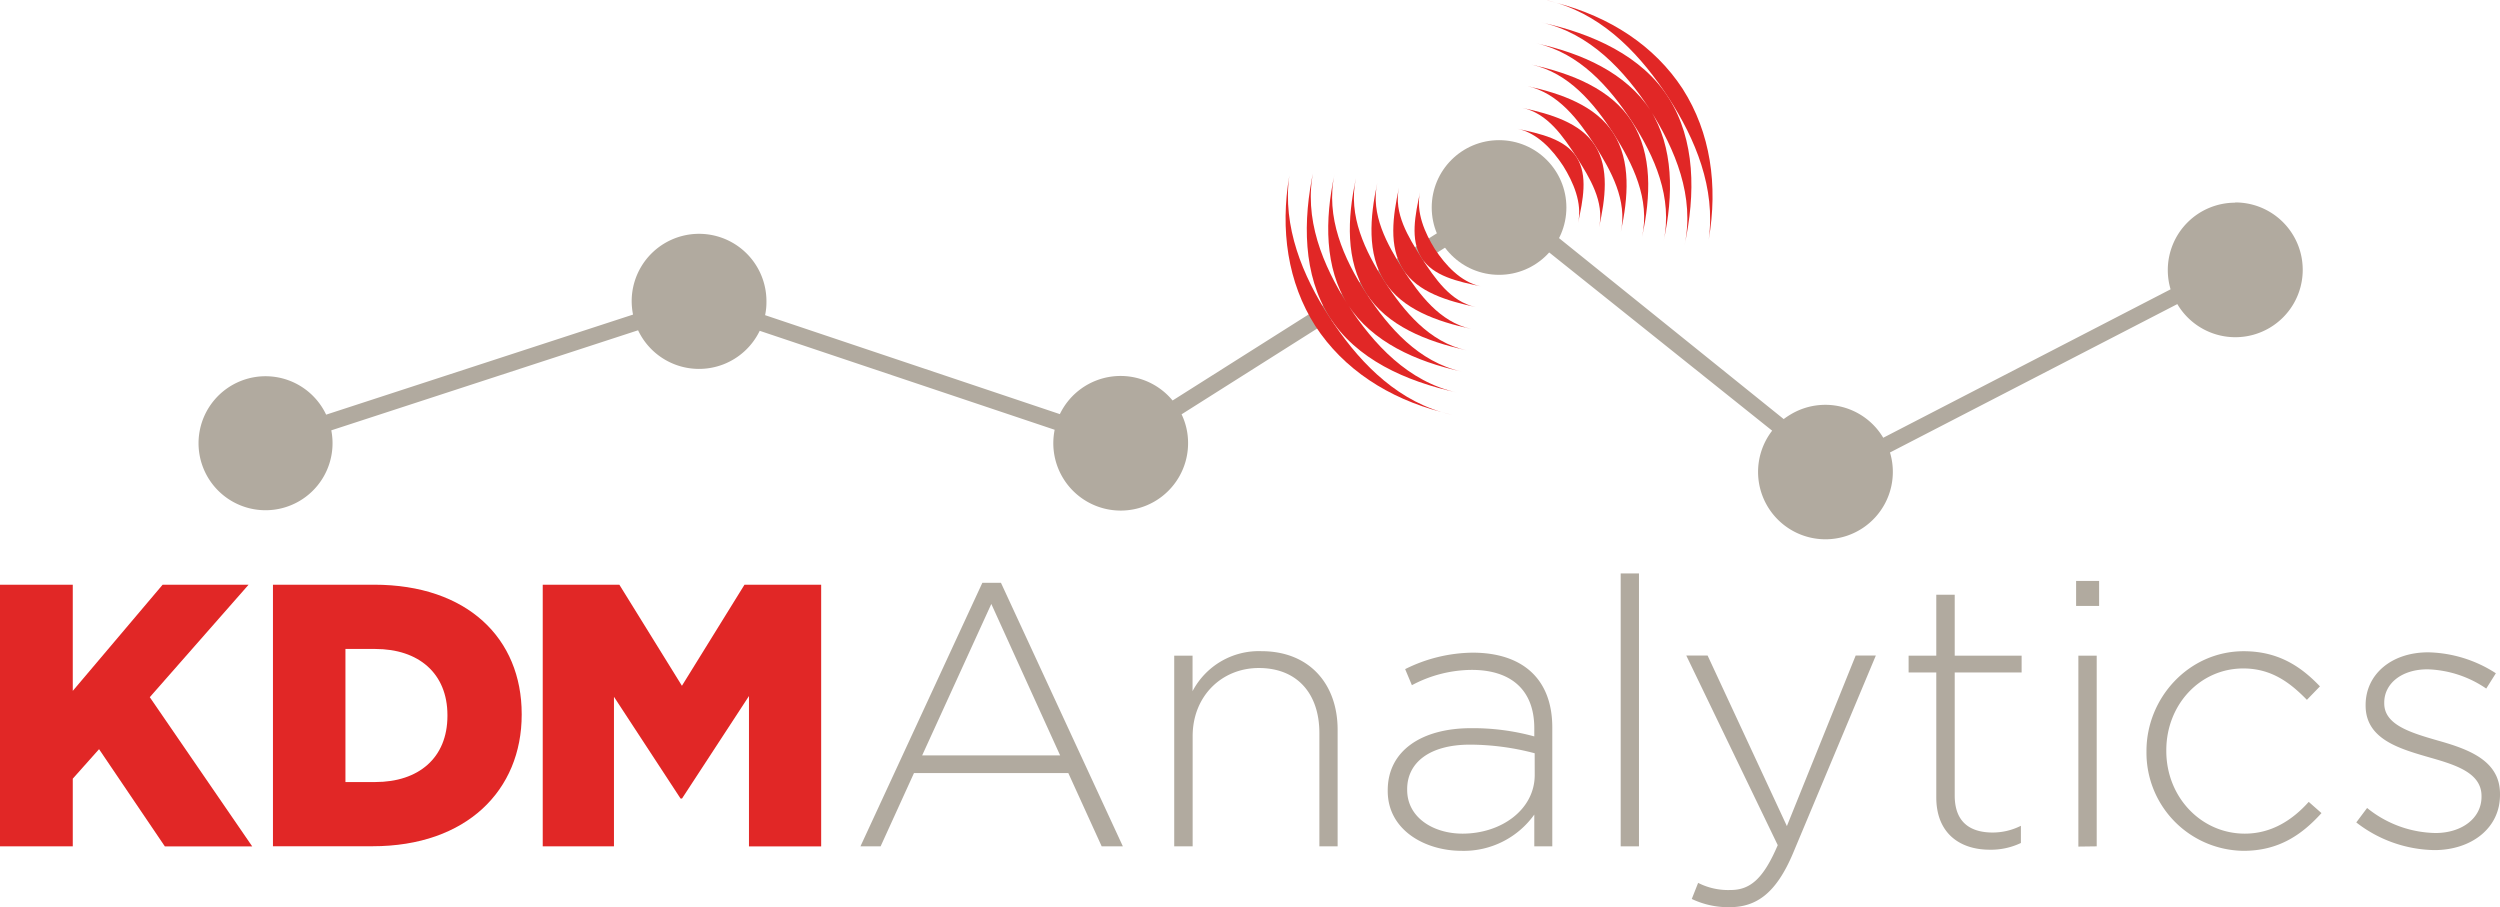 <svg viewBox="0 0 519.41 188.5" xmlns="http://www.w3.org/2000/svg" data-name="Layer 1" id="Layer_1"><defs><style>.cls-1{fill:#b1aa9f;}.cls-2{fill:#e12726;}</style></defs><g id="g235"><path transform="translate(-5.04 -5.52)" d="M469.43,47.63a14,14,0,0,0-14,14h0a14.18,14.18,0,0,0,.58,4l-59.7,30.84a14,14,0,0,0-19.18-4.88,15.22,15.22,0,0,0-1.5,1L317.09,45.44,248.66,88.73a14,14,0,0,0-23.42,2.83L164,71a13,13,0,0,0,.28-2.79,14,14,0,1,0-28-.22,14.75,14.75,0,0,0,.28,2.89L72.8,91.67a13.92,13.92,0,1,0,1.07,3.26l63.74-20.79a14,14,0,0,0,25.27.11l61.28,20.56a14.59,14.59,0,0,0-.28,2.79,14,14,0,1,0,28,0,13.74,13.74,0,0,0-1.35-6l66.12-41.83L373.23,95a14,14,0,1,0,24.48,4.53l59.7-30.83a14,14,0,1,0,12-21.12Z" class="cls-1" id="path6"></path><path transform="translate(-5.04 -5.52)" d="M5,127H20.16v22.06L38.83,127H56.69L36.16,150.37l21.28,31H39.29l-13.67-20.2-5.46,6.13v14.06H5Z" class="cls-2" id="path8"></path><path transform="translate(-5.04 -5.52)" d="M61.75,127h21c19.42,0,30.68,11.18,30.68,26.87V154c0,15.69-11.42,27.34-31,27.34H61.75ZM83,168c9,0,15-5,15-13.75v-.15c0-8.7-6-13.75-15-13.75H76.81V168Z" class="cls-2" id="path10"></path><path transform="translate(-5.04 -5.52)" d="M117.8,127h15.92l13,21,13-21h15.93v54.37h-15V150.13l-13.91,21.29h-.31L132.6,150.29v31.07H117.8Z" class="cls-2" id="path12"></path><path transform="translate(-5.04 -5.52)" d="M233.93,181.36,227,166.14H194.93L188,181.36h-4.19l25.33-54.76H213l25.33,54.76ZM211,131l-14.37,31.47h28.67Z" class="cls-1" id="path14"></path><path transform="translate(-5.04 -5.52)" d="M279.16,181.36V157.82c0-8.15-4.58-13.51-12.58-13.51-7.77,0-13.75,5.9-13.75,14.14v22.91H249V141.74h3.81v7.38a15.54,15.54,0,0,1,14.29-8.31c10,0,15.85,6.84,15.85,16.32v24.23Z" class="cls-1" id="path16"></path><path transform="translate(-5.04 -5.52)" d="M323.81,181.36v-6.6a18,18,0,0,1-15.15,7.53c-7.38,0-15.3-4.19-15.3-12.43v-.15c0-8.23,7.07-12.9,17.32-12.9a48.06,48.06,0,0,1,13.13,1.71v-1.71c0-8-4.89-12.11-13-12.11a26.7,26.7,0,0,0-12.43,3.18l-1.4-3.34A32,32,0,0,1,311,141.12c10.18,0,16.55,5.29,16.55,15.54v24.7Zm.08-19.34a53,53,0,0,0-13.44-1.79c-8.39,0-13.05,3.73-13.05,9.25v.15c0,5.75,5.44,9.09,11.5,9.09,8.07,0,15-5,15-12.2Z" class="cls-1" id="path18"></path><path transform="translate(-5.04 -5.52)" d="M341.76,181.36v-56.7h3.8v56.7Z" class="cls-1" id="path20"></path><path transform="translate(-5.04 -5.52)" d="M377.58,182.76C374.08,191.07,370,194,364.37,194a17.57,17.57,0,0,1-7.84-1.71l1.32-3.34a13.75,13.75,0,0,0,6.75,1.48c4.12,0,6.84-2.41,9.79-9.32l-19-39.39h4.43l16.47,35.43,14.29-35.43h4.19Z" class="cls-1" id="path22"></path><path transform="translate(-5.04 -5.52)" d="M418.44,182.06c-6.14,0-11.11-3.34-11.11-10.88V145.24h-5.75v-3.5h5.75V129.08h3.83v12.66h13.9v3.5h-13.9V170.8c0,5.67,3.34,7.69,7.92,7.69a13.11,13.11,0,0,0,5.83-1.4v3.57A14.46,14.46,0,0,1,418.44,182.06Z" class="cls-1" id="path24"></path><path transform="translate(-5.04 -5.52)" d="M436.38,131.41v-5.2h4.78v5.2Zm.47,50V141.74h3.81v39.62Z" class="cls-1" id="path26"></path><path transform="translate(-5.04 -5.52)" d="M471.16,182.29A20.38,20.38,0,0,1,451,161.72h0v-.16c0-11.11,8.86-20.74,20.2-20.74,7.45,0,12.12,3.42,15.84,7.3l-2.71,2.8c-3.42-3.5-7.31-6.52-13.21-6.52-9,0-16,7.53-16,17v.15c0,9.56,7.22,17.17,16.31,17.17,5.59,0,9.94-2.87,13.28-6.6l2.65,2.33C483.25,179,478.43,182.29,471.16,182.29Z" class="cls-1" id="path28"></path><path transform="translate(-5.04 -5.52)" d="M510.82,182.14a27.09,27.09,0,0,1-16.23-5.75l2.25-3a23.17,23.17,0,0,0,14.22,5.2c5.36,0,9.55-3,9.55-7.53v-.16c0-4.66-5-6.36-10.48-7.92-6.45-1.86-13.6-3.8-13.6-10.87V152c0-6.37,5.36-10.95,13-10.95a26.81,26.81,0,0,1,14.06,4.35l-2,3.18a22.79,22.79,0,0,0-12.19-4c-5.44,0-9,3-9,6.91v.16c0,4.43,5.36,6.06,11,7.69,6.37,1.79,13.05,4.12,13.05,11.11v.15C524.5,177.63,518.44,182.14,510.82,182.14Z" class="cls-1" id="path30"></path><circle r="13.99" cy="43.11" cx="311.45" class="cls-1" id="circle32"></circle><path transform="translate(-5.04 -5.52)" d="M328.4,6.11c-.74-.23-1.49-.42-2.26-.59C326.91,5.69,327.65,5.91,328.4,6.11Z" class="cls-2" id="path34"></path><path transform="translate(-5.04 -5.52)" d="M354.65,24c-5.87-9-15.16-15-26.25-17.89,10.32,3.08,17.77,11.21,23.33,19.76s9.79,18.76,8.32,29.43C362,44,360.43,33.08,354.65,24Z" class="cls-2" id="path36"></path><path transform="translate(-5.04 -5.52)" d="M355,56.59c2.35-10.81,2.25-22-3.27-30.72S336,12.51,325.16,10.16c10.23,2.22,17.42,10.06,22.73,18.2h0c-5-7.65-14.06-11.75-23.68-13.84,9,2,15.21,9.09,19.9,16.27s8.52,15.83,6.56,24.86c2.09-9.62,2.12-19.57-2.78-27.29h0C353.07,36.57,357.22,46.36,355,56.59Z" class="cls-2" id="path38"></path><path transform="translate(-5.04 -5.52)" d="M340.27,33.25c4,6.27,7.64,13.63,5.94,21.44,1.83-8.4,2.14-17.15-2.13-23.9s-12.46-10-20.86-11.84C331,20.64,336.21,27,340.27,33.25Z" class="cls-2" id="path40"></path><path transform="translate(-5.04 -5.52)" d="M336.42,35.72c3.34,5.29,6.78,11.42,5.36,18,1.55-7.17,2.13-14.71-1.51-20.47s-10.84-8.31-18-9.86C328.85,24.82,333,30.49,336.42,35.72Z" class="cls-2" id="path42"></path><path transform="translate(-5.04 -5.52)" d="M332.61,38.17c2.7,4.3,5.82,9.23,4.66,14.58,1.29-5.94,2.16-12.26-.85-17s-9.21-6.54-15.14-7.83C326.63,29.05,329.82,33.93,332.61,38.17Z" class="cls-2" id="path44"></path><path transform="translate(-5.04 -5.52)" d="M329.82,40c2.08,3.34,4,7.69,3.09,11.83,1-4.73,2.09-9.82-.3-13.63s-7.54-4.89-12.27-5.92C324.48,33.15,327.64,36.69,329.82,40Z" class="cls-2" id="path46"></path><path transform="translate(-5.04 -5.52)" d="M304.57,91.14c.74.22,1.49.42,2.26.59C306.06,91.56,305.32,91.34,304.57,91.14Z" class="cls-2" id="path48"></path><path transform="translate(-5.04 -5.52)" d="M278.32,73.25c5.87,9,15.16,15,26.25,17.89-10.32-3.08-17.77-11.21-23.33-19.76S271.45,52.62,272.92,42C271,53.24,272.54,64.17,278.32,73.25Z" class="cls-2" id="path50"></path><path transform="translate(-5.04 -5.52)" d="M278,40.66c-2.35,10.81-2.25,22,3.27,30.72S297,84.74,307.84,87.09c-10.23-2.22-17.42-10.06-22.73-18.2h0c5,7.65,14.06,11.75,23.67,13.84-9-2-15.2-9.09-19.89-16.28s-8.52-15.82-6.56-24.85c-2.09,9.62-2.12,19.57,2.78,27.29h0C279.9,60.68,275.75,50.89,278,40.66Z" class="cls-2" id="path52"></path><path transform="translate(-5.04 -5.52)" d="M292.7,64c-4-6.27-7.64-13.63-5.94-21.44-1.83,8.4-2.14,17.15,2.13,23.89s12.46,10,20.86,11.85C301.94,76.61,296.76,70.21,292.7,64Z" class="cls-2" id="path54"></path><path transform="translate(-5.04 -5.52)" d="M296.55,61.53c-3.34-5.3-6.79-11.42-5.36-18-1.55,7.17-2.13,14.71,1.51,20.47s10.84,8.31,18,9.86C304.16,72.43,300,66.76,296.55,61.53Z" class="cls-2" id="path56"></path><path transform="translate(-5.04 -5.52)" d="M300.36,59.08c-2.7-4.31-5.82-9.23-4.66-14.58-1.29,5.94-2.16,12.26.85,17s9.2,6.54,15.14,7.83C306.34,68.2,303.16,63.32,300.36,59.08Z" class="cls-2" id="path58"></path><path transform="translate(-5.04 -5.52)" d="M303.16,57.28c-2.08-3.34-4-7.69-3.09-11.83-1,4.73-2.09,9.82.3,13.63S307.91,64,312.64,65C308.49,64.1,305.33,60.56,303.16,57.28Z" class="cls-2" id="path60"></path></g></svg>